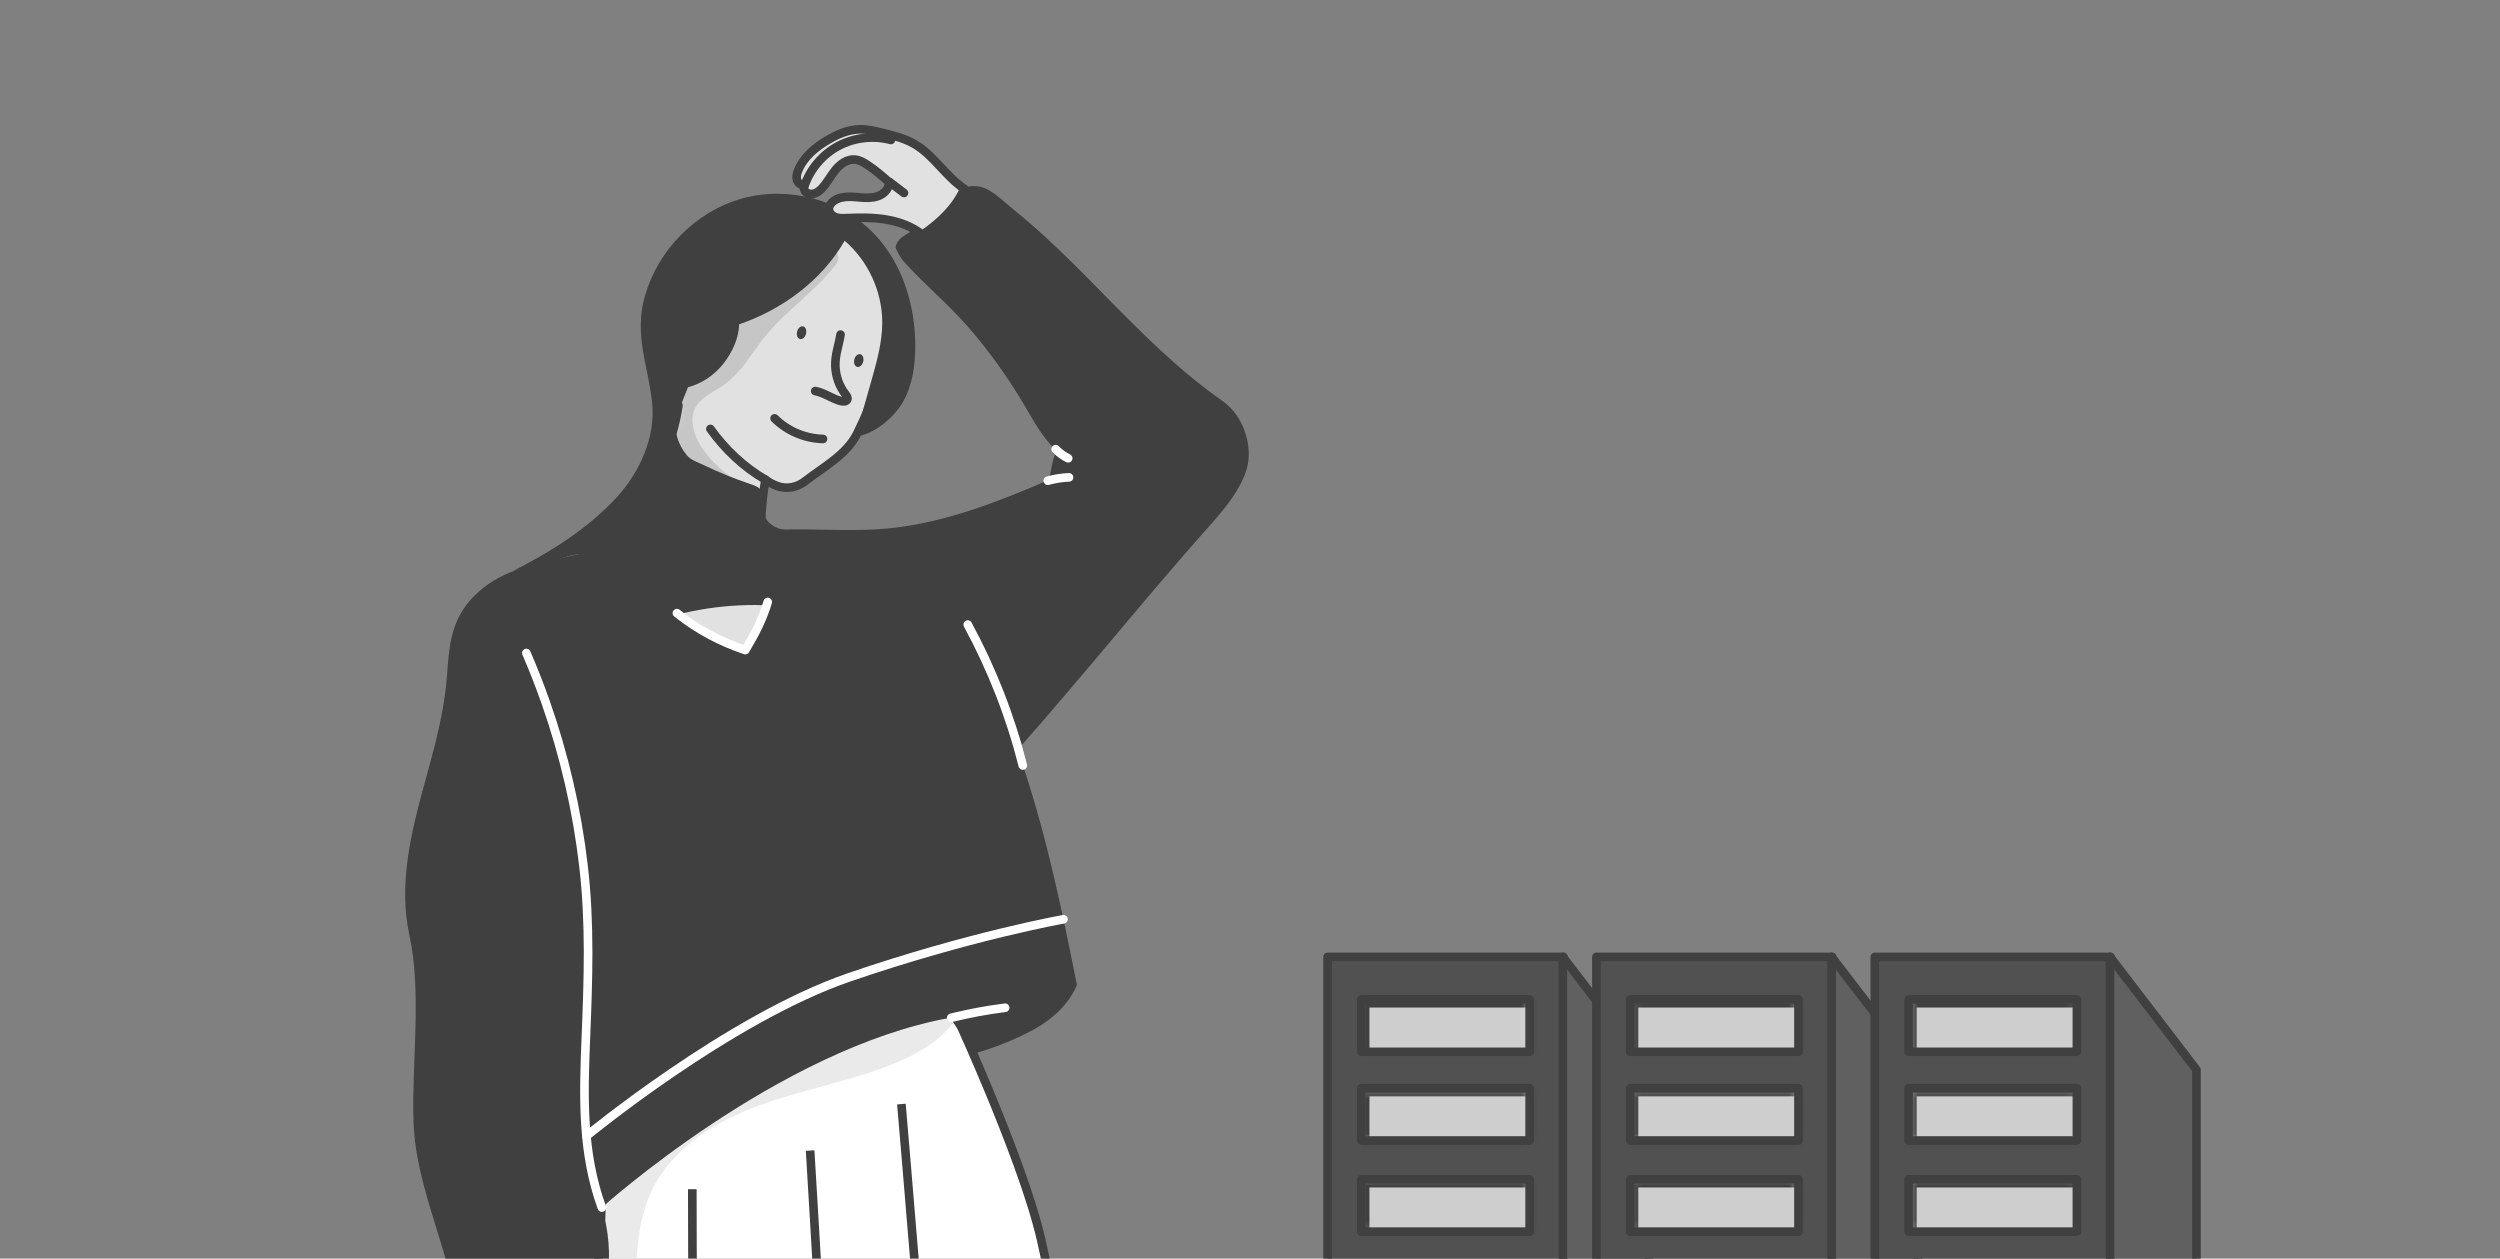 <?xml version="1.0" encoding="UTF-8"?>
<svg xmlns="http://www.w3.org/2000/svg" width="290" height="146" viewBox="0 0 290 146" fill="none">
  <rect x="0" y="0" width="290" height="146" fill="#808080" stroke="none"/>
  <g clip-path="url(#clip0_901_29582)">
    <path d="M154 111H181.358V190.35L154 190.071V111Z" fill="#515151" stroke="#404040" stroke-linecap="round" stroke-linejoin="round"></path>
    <path d="M181.285 111L191.308 124.09V190.628H181.285V111Z" fill="#606060" stroke="#404040" stroke-linecap="round" stroke-linejoin="round"></path>
    <path d="M177.439 115.938H157.916V122.01H177.439V115.938Z" fill="#CECECE"></path>
    <mask id="mask0_901_29582" style="mask-type:luminance" maskUnits="userSpaceOnUse" x="157" y="115" width="21" height="8">
      <path d="M177.439 115.938H157.916V122.01H177.439V115.938Z" fill="white"></path>
    </mask>
    <g mask="url(#mask0_901_29582)">
      <path d="M177.88 116.378H158.356V122.45H177.88V116.378Z" fill="#CECECE" stroke="#404040" stroke-linecap="round" stroke-linejoin="round"></path>
    </g>
    <path d="M177.439 115.938H157.916V122.01H177.439V115.938Z" stroke="#404040" stroke-linecap="round" stroke-linejoin="round"></path>
    <path d="M177.439 126.231H157.916V132.302H177.439V126.231Z" fill="#CECECE"></path>
    <mask id="mask1_901_29582" style="mask-type:luminance" maskUnits="userSpaceOnUse" x="157" y="126" width="21" height="7">
      <path d="M177.439 126.231H157.916V132.302H177.439V126.231Z" fill="white"></path>
    </mask>
    <g mask="url(#mask1_901_29582)">
      <path d="M177.88 126.673H158.356V132.745H177.88V126.673Z" fill="#CECECE" stroke="#404040" stroke-linecap="round" stroke-linejoin="round"></path>
    </g>
    <path d="M177.439 126.231H157.916V132.302H177.439V126.231Z" stroke="#404040" stroke-linecap="round" stroke-linejoin="round"></path>
    <path d="M177.439 136.802H157.916V142.873H177.439V136.802Z" fill="#CECECE"></path>
    <mask id="mask2_901_29582" style="mask-type:luminance" maskUnits="userSpaceOnUse" x="157" y="136" width="21" height="7">
      <path d="M177.439 136.802H157.916V142.873H177.439V136.802Z" fill="white"></path>
    </mask>
    <g mask="url(#mask2_901_29582)">
      <path d="M177.88 137.248H158.356V143.319H177.88V137.248Z" fill="#CECECE" stroke="#404040" stroke-linecap="round" stroke-linejoin="round"></path>
    </g>
    <path d="M177.439 136.802H157.916V142.873H177.439V136.802Z" stroke="#404040" stroke-linecap="round" stroke-linejoin="round"></path>
    <path d="M185.184 111H212.541V190.35L185.184 190.071V111Z" fill="#515151" stroke="#404040" stroke-linecap="round" stroke-linejoin="round"></path>
    <path d="M212.469 111L222.492 124.09V190.628H212.469V111Z" fill="#606060" stroke="#404040" stroke-linecap="round" stroke-linejoin="round"></path>
    <path d="M208.623 115.938H189.1V122.01H208.623V115.938Z" fill="#CECECE"></path>
    <mask id="mask3_901_29582" style="mask-type:luminance" maskUnits="userSpaceOnUse" x="189" y="115" width="20" height="8">
      <path d="M208.623 115.938H189.1V122.01H208.623V115.938Z" fill="white"></path>
    </mask>
    <g mask="url(#mask3_901_29582)">
      <path d="M209.063 116.378H189.54V122.45H209.063V116.378Z" fill="#CECECE" stroke="#404040" stroke-linecap="round" stroke-linejoin="round"></path>
    </g>
    <path d="M208.623 115.938H189.1V122.01H208.623V115.938Z" stroke="#404040" stroke-linecap="round" stroke-linejoin="round"></path>
    <path d="M208.623 126.231H189.1V132.302H208.623V126.231Z" fill="#CECECE"></path>
    <mask id="mask4_901_29582" style="mask-type:luminance" maskUnits="userSpaceOnUse" x="189" y="126" width="20" height="7">
      <path d="M208.623 126.231H189.1V132.302H208.623V126.231Z" fill="white"></path>
    </mask>
    <g mask="url(#mask4_901_29582)">
      <path d="M209.063 126.673H189.54V132.745H209.063V126.673Z" fill="#CECECE" stroke="#404040" stroke-linecap="round" stroke-linejoin="round"></path>
    </g>
    <path d="M208.623 126.231H189.1V132.302H208.623V126.231Z" stroke="#404040" stroke-linecap="round" stroke-linejoin="round"></path>
    <path d="M208.623 136.802H189.1V142.873H208.623V136.802Z" fill="#CECECE"></path>
    <mask id="mask5_901_29582" style="mask-type:luminance" maskUnits="userSpaceOnUse" x="189" y="136" width="20" height="7">
      <path d="M208.623 136.802H189.1V142.873H208.623V136.802Z" fill="white"></path>
    </mask>
    <g mask="url(#mask5_901_29582)">
      <path d="M209.063 137.248H189.54V143.319H209.063V137.248Z" fill="#CECECE" stroke="#404040" stroke-linecap="round" stroke-linejoin="round"></path>
    </g>
    <path d="M208.623 136.802H189.1V142.873H208.623V136.802Z" stroke="#404040" stroke-linecap="round" stroke-linejoin="round"></path>
    <path d="M217.479 111H244.837V190.35L217.479 190.071V111Z" fill="#515151" stroke="#404040" stroke-linecap="round" stroke-linejoin="round"></path>
    <path d="M244.765 111L254.788 124.09V190.628H244.765V111Z" fill="#606060" stroke="#404040" stroke-linecap="round" stroke-linejoin="round"></path>
    <path d="M240.919 115.938H221.396V122.01H240.919V115.938Z" fill="#CECECE"></path>
    <mask id="mask6_901_29582" style="mask-type:luminance" maskUnits="userSpaceOnUse" x="221" y="115" width="20" height="8">
      <path d="M240.919 115.938H221.396V122.01H240.919V115.938Z" fill="white"></path>
    </mask>
    <g mask="url(#mask6_901_29582)">
      <path d="M241.359 116.378H221.836V122.45H241.359V116.378Z" fill="#CECECE" stroke="#404040" stroke-linecap="round" stroke-linejoin="round"></path>
    </g>
    <path d="M240.919 115.938H221.396V122.01H240.919V115.938Z" stroke="#404040" stroke-linecap="round" stroke-linejoin="round"></path>
    <path d="M240.919 126.231H221.396V132.302H240.919V126.231Z" fill="#CECECE"></path>
    <mask id="mask7_901_29582" style="mask-type:luminance" maskUnits="userSpaceOnUse" x="221" y="126" width="20" height="7">
      <path d="M240.919 126.231H221.396V132.302H240.919V126.231Z" fill="white"></path>
    </mask>
    <g mask="url(#mask7_901_29582)">
      <path d="M241.359 126.673H221.836V132.745H241.359V126.673Z" fill="#CECECE" stroke="#404040" stroke-linecap="round" stroke-linejoin="round"></path>
    </g>
    <path d="M240.919 126.231H221.396V132.302H240.919V126.231Z" stroke="#404040" stroke-linecap="round" stroke-linejoin="round"></path>
    <path d="M240.919 136.802H221.396V142.873H240.919V136.802Z" fill="#CECECE"></path>
    <mask id="mask8_901_29582" style="mask-type:luminance" maskUnits="userSpaceOnUse" x="221" y="136" width="20" height="7">
      <path d="M240.919 136.802H221.396V142.873H240.919V136.802Z" fill="white"></path>
    </mask>
    <g mask="url(#mask8_901_29582)">
      <path d="M241.359 137.248H221.836V143.319H241.359V137.248Z" fill="#CECECE" stroke="#404040" stroke-linecap="round" stroke-linejoin="round"></path>
    </g>
    <path d="M240.919 136.802H221.396V142.873H240.919V136.802Z" stroke="#404040" stroke-linecap="round" stroke-linejoin="round"></path>
    <path d="M109.941 115.665C109.941 115.665 118.565 134.041 120.798 143.925C124.654 160.995 125.273 178.337 127 195.689C128.755 213.356 131.188 230.963 134.284 248.445C134.653 250.541 135.039 252.643 135.43 254.733C134.854 256.266 133.55 257.419 132.003 257.956C130.455 258.492 128.782 258.546 127.142 258.524C125.333 258.503 123.519 258.405 121.721 258.226C121.77 259.477 121.699 261.015 121.748 262.267C119.168 261.855 116.697 262.407 114.155 263.003C113.547 263.144 112.901 263.317 112.303 263.138C111.668 262.949 111.19 262.402 110.554 262.229C109.582 261.958 108.621 262.608 107.763 263.133C106.904 263.658 105.71 264.059 104.949 263.388C105.172 265.895 105.541 268.598 105.894 271.089C102.967 270.921 100.566 272.968 97.666 273.423C94.396 273.938 91.013 273.18 88.025 271.755C86.439 270.997 85.217 269.199 83.957 267.98C82.214 267.704 80.758 267.477 79.015 267.2C77.885 267.022 76.75 266.843 75.642 266.556C73.594 266.025 71.644 265.121 69.912 263.908C68.722 264 67.289 263.978 66.637 262.981C66.305 262.472 66.278 261.833 66.257 261.227C66.208 259.629 66.153 258.031 66.105 256.434C66.099 256.25 66.11 256.06 66.115 255.876C66.295 246.588 66.496 237.299 66.707 228.011C66.887 220.164 67.082 212.321 67.294 204.479C67.408 200.298 67.522 196.117 67.647 191.942C67.707 189.819 67.68 187.69 67.734 185.567C67.756 184.798 67.701 183.996 67.989 183.265C68.331 182.393 69.032 182.139 69.879 181.895C71.319 181.478 72.72 180.937 74.061 180.27C74.724 179.945 75.436 179.512 75.62 178.797C75.751 178.283 75.571 177.741 75.397 177.237C74.045 173.392 72.731 169.531 71.449 165.658C70.879 163.925 70.406 162.149 69.559 160.546C68.847 159.192 68.847 157.459 68.912 155.975C68.994 154.123 69.086 152.265 69.179 150.413C69.336 147.347 69.505 144.277 69.727 141.217C69.82 139.938 69.494 136.461 70.27 135.405C70.27 135.405 82.947 118.118 109.941 115.67V115.665Z" fill="white"></path>
    <mask id="mask9_901_29582" style="mask-type:luminance" maskUnits="userSpaceOnUse" x="66" y="115" width="70" height="159">
      <path d="M109.941 115.665C109.941 115.665 118.565 134.041 120.798 143.925C124.654 160.995 125.273 178.337 127 195.689C128.755 213.356 131.188 230.963 134.284 248.445C134.653 250.541 135.039 252.643 135.43 254.733C134.854 256.266 133.55 257.419 132.003 257.956C130.455 258.492 128.782 258.546 127.142 258.524C125.333 258.503 123.519 258.405 121.721 258.226C121.77 259.477 121.699 261.015 121.748 262.267C119.168 261.855 116.697 262.407 114.155 263.003C113.547 263.144 112.901 263.317 112.303 263.138C111.668 262.949 111.19 262.402 110.554 262.229C109.582 261.958 108.621 262.608 107.763 263.133C106.904 263.658 105.71 264.059 104.949 263.388C105.172 265.895 105.541 268.598 105.894 271.089C102.967 270.921 100.566 272.968 97.666 273.423C94.396 273.938 91.013 273.18 88.025 271.755C86.439 270.997 85.217 269.199 83.957 267.98C82.214 267.704 80.758 267.477 79.015 267.2C77.885 267.022 76.75 266.843 75.642 266.556C73.594 266.025 71.644 265.121 69.912 263.908C68.722 264 67.289 263.978 66.637 262.981C66.305 262.472 66.278 261.833 66.257 261.227C66.208 259.629 66.153 258.031 66.105 256.434C66.099 256.25 66.11 256.06 66.115 255.876C66.295 246.588 66.496 237.299 66.707 228.011C66.887 220.164 67.082 212.321 67.294 204.479C67.408 200.298 67.522 196.117 67.647 191.942C67.707 189.819 67.68 187.69 67.734 185.567C67.756 184.798 67.701 183.996 67.989 183.265C68.331 182.393 69.032 182.139 69.879 181.895C71.319 181.478 72.72 180.937 74.061 180.27C74.724 179.945 75.436 179.512 75.62 178.797C75.751 178.283 75.571 177.741 75.397 177.237C74.045 173.392 72.731 169.531 71.449 165.658C70.879 163.925 70.406 162.149 69.559 160.546C68.847 159.192 68.847 157.459 68.912 155.975C68.994 154.123 69.086 152.265 69.179 150.413C69.336 147.347 69.505 144.277 69.727 141.217C69.82 139.938 69.494 136.461 70.27 135.405C70.27 135.405 82.947 118.118 109.941 115.67V115.665Z" fill="white"></path>
    </mask>
    <g mask="url(#mask9_901_29582)">
      <path d="M82.148 277.441C80.176 273.575 79.101 269.258 79.03 264.92C83.571 266.442 88.856 267.893 92.902 265.337C96.622 262.987 97.763 258.194 98.594 253.882C100.022 246.468 101.451 238.924 100.69 231.412C99.93 223.9 96.639 216.286 90.376 212.034C86.319 209.277 81.398 208.173 77.287 205.53C71.877 202.047 73.659 196.149 73.67 190.317C73.702 176.988 73.735 163.66 73.767 150.331C73.778 146.112 73.827 141.72 75.696 137.929C78.064 133.13 83.001 130.087 88.03 128.24C93.065 126.388 98.415 125.472 103.401 123.501C106.638 122.217 109.869 120.333 111.472 117.246C113.074 114.159 112.33 109.691 109.185 108.196C96.177 110.205 83.272 112.87 70.536 116.184C67.923 116.861 65.224 117.619 63.182 119.385C59.82 122.299 59.092 127.146 58.647 131.571C54.28 174.47 55.029 217.883 60.879 260.609C61.514 265.256 62.628 270.531 66.718 272.843C71.329 275.454 78.227 273.288 81.61 277.355" fill="#EAEAEA"></path>
    </g>
    <path d="M109.941 115.665C109.941 115.665 118.565 134.041 120.798 143.925C124.654 160.995 125.273 178.337 127 195.689C128.755 213.356 131.188 230.963 134.284 248.445C134.653 250.541 135.039 252.643 135.43 254.733C134.854 256.266 133.55 257.419 132.003 257.956C130.455 258.492 128.782 258.546 127.142 258.524C125.333 258.503 123.519 258.405 121.721 258.226C121.77 259.477 121.699 261.015 121.748 262.267C119.168 261.855 116.697 262.407 114.155 263.003C113.547 263.144 112.901 263.317 112.303 263.138C111.668 262.949 111.19 262.402 110.554 262.229C109.582 261.958 108.621 262.608 107.763 263.133C106.904 263.658 105.71 264.059 104.949 263.388C105.172 265.895 105.541 268.598 105.894 271.089C102.967 270.921 100.566 272.968 97.666 273.423C94.396 273.938 91.013 273.179 88.025 271.755C86.439 270.997 85.217 269.199 83.957 267.98C82.214 267.704 80.758 267.477 79.015 267.2C77.885 267.022 76.75 266.843 75.642 266.556C73.594 266.025 71.644 265.121 69.912 263.908C68.722 264 67.289 263.978 66.637 262.981C66.305 262.472 66.278 261.833 66.257 261.227C66.208 259.629 66.153 258.031 66.105 256.434C66.099 256.25 66.11 256.06 66.115 255.876C66.295 246.588 66.496 237.299 66.707 228.011C66.887 220.164 67.082 212.321 67.294 204.479C67.408 200.298 67.522 196.117 67.647 191.942C67.707 189.819 67.68 187.69 67.734 185.567C67.756 184.798 67.701 183.996 67.989 183.265C68.331 182.393 69.032 182.139 69.879 181.895C71.319 181.478 72.72 180.937 74.061 180.27C74.724 179.945 75.436 179.512 75.62 178.797C75.751 178.283 75.571 177.741 75.397 177.237C74.045 173.392 72.731 169.531 71.449 165.658C70.879 163.925 70.406 162.149 69.559 160.546C68.847 159.192 68.847 157.459 68.912 155.975C68.994 154.123 69.086 152.265 69.179 150.413C69.336 147.347 69.505 144.277 69.727 141.217C69.82 139.938 69.494 136.461 70.27 135.405C70.27 135.405 82.947 118.118 109.941 115.67V115.665Z" stroke="#404040" stroke-linecap="round" stroke-linejoin="round"></path>
    <path d="M121.721 258.226C121.721 258.226 110.673 207.35 109.267 186.943C107.86 166.536 104.563 128.072 104.563 128.072" stroke="#404040" stroke-miterlimit="10"></path>
    <path d="M104.944 263.387C104.944 263.387 97.976 212.511 97.504 198.202C97.031 183.893 93.973 133.466 93.973 133.466" stroke="#404040" stroke-miterlimit="10"></path>
    <path d="M88.019 271.755C88.019 271.755 82.371 235.745 81.339 207.063C80.307 178.38 80.307 137.945 80.307 137.945" stroke="#404040" stroke-miterlimit="10"></path>
    <path d="M69.814 140.079C69.814 140.079 90.23 121.66 110.223 118.064L112.998 122.217C115.35 121.546 117.778 120.593 119.923 119.417C122.068 118.242 123.986 116.504 124.925 114.251C123.09 105.082 121.161 95.788 118.038 86.977C125.327 78.771 132.844 69.386 140.133 61.186C141.914 59.182 143.739 57.097 144.57 54.557C145.461 51.822 144.212 48.188 141.849 46.542C136.771 43 132.399 38.591 128.075 34.188C125.816 31.886 123.551 29.585 121.172 27.407C119.972 26.308 118.744 25.247 117.474 24.228C116.382 23.356 115.04 21.927 113.639 21.65C113.134 21.553 112.607 21.564 112.113 21.699C112.113 21.699 111.602 23.286 109.365 25.333C108.854 25.799 108.327 26.259 107.784 26.687C107.599 26.833 107.23 27.234 106.991 27.218C106.855 27.207 106.638 27.012 106.513 26.947C106.345 26.86 106.176 26.785 106.003 26.72C105.574 26.893 105.21 27.131 104.813 27.386C104.455 27.619 104.156 27.938 103.982 28.328C103.808 28.718 103.912 28.788 104.053 29.097C104.292 29.612 104.601 30.088 104.987 30.505C107.36 33.11 110.082 35.352 112.401 38.039C114.72 40.725 116.887 43.725 118.728 46.84C119.858 48.751 120.917 50.761 122.536 52.282C122.068 53.344 121.938 54.514 121.71 55.651C115.817 58.207 109.582 60.628 103.189 61.284C99.49 61.663 95.765 61.381 92.044 61.408C86.928 61.441 81.817 61.966 76.755 62.686C71.286 63.466 65.827 64.338 60.51 65.93C58.718 66.467 57.023 67.328 55.616 68.562C51.695 71.991 52.189 75.863 51.684 80.077C51.184 84.209 49.957 88.206 48.882 92.214C47.469 97.505 46.313 103.067 47.48 108.418C48.958 115.199 47.746 123.198 47.969 130.13C48.23 138.286 52.694 145.912 53.276 154.052C53.438 156.337 53.042 158.959 53.667 161.136C54.378 163.605 55.839 166.053 56.817 168.447C58.68 173.013 60.374 177.649 61.895 182.334C62.047 182.805 62.482 183.141 62.981 183.146C67.408 183.173 71.742 181.846 75.294 179.225C75.718 178.911 75.891 178.364 75.712 177.865C73.04 170.652 70.672 163.421 67.978 156.207C70.607 151.512 71.449 145.219 69.803 140.101L69.814 140.079Z" fill="#404040"></path>
    <path d="M69.814 140.079C67.484 133.651 67.685 127.179 67.962 120.349C68.234 113.639 68.468 107.113 67.685 100.446C66.93 93.963 65.448 87.561 63.275 81.404C62.602 79.497 61.863 77.607 61.059 75.749" stroke="white" stroke-linecap="round" stroke-linejoin="round"></path>
    <path d="M68.022 131.782C68.022 131.782 84.528 118.177 98.475 113.379C112.423 108.581 123.361 106.636 123.361 106.636" stroke="white" stroke-linecap="round" stroke-linejoin="round"></path>
    <path d="M88.791 55.641C88.422 57.742 88.248 59.876 88.286 62.01C88.286 61.945 88.286 61.88 88.286 61.815C88.655 63.272 89.443 64.436 90.409 65.59C90.029 69.218 88.677 72.863 86.51 75.804C82.811 74.32 79.449 71.991 76.245 69.63C73.594 67.68 70.656 65.525 67.647 64.181C73.572 60.515 77.673 53.908 78.7 47.029C77.771 45.621 77.228 44.148 76.891 42.491C76.614 41.115 76.657 39.458 77.776 38.613C78.184 38.304 78.689 38.147 79.118 37.871C80.307 37.102 80.725 35.602 81.241 34.286C82.692 30.614 85.733 27.549 89.492 26.314C93.25 25.079 97.655 25.816 100.642 28.404C103.352 30.749 104.705 34.481 103.83 37.936C102.755 42.199 101.397 46.315 99.442 50.268C98.22 52.738 95.585 54.119 93.375 55.83C92.49 56.518 91.322 56.767 90.257 56.41C89.709 56.226 89.193 55.96 88.791 55.635V55.641Z" fill="#E1E1E1"></path>
    <mask id="mask10_901_29582" style="mask-type:luminance" maskUnits="userSpaceOnUse" x="67" y="25" width="38" height="51">
      <path d="M88.791 55.641C88.422 57.742 88.248 59.876 88.286 62.01C88.286 61.945 88.286 61.88 88.286 61.815C88.655 63.272 89.443 64.436 90.409 65.59C90.029 69.218 88.677 72.863 86.51 75.804C82.811 74.32 79.449 71.991 76.245 69.63C73.594 67.68 70.656 65.525 67.647 64.181C73.572 60.515 77.673 53.908 78.7 47.029C77.771 45.621 77.228 44.148 76.891 42.491C76.614 41.115 76.657 39.458 77.776 38.613C78.184 38.304 78.689 38.147 79.118 37.871C80.307 37.102 80.725 35.602 81.241 34.286C82.692 30.614 85.733 27.549 89.492 26.314C93.25 25.079 97.655 25.816 100.642 28.404C103.352 30.749 104.705 34.481 103.83 37.936C102.755 42.199 101.397 46.315 99.442 50.268C98.22 52.738 95.585 54.119 93.375 55.83C92.49 56.518 91.322 56.767 90.257 56.41C89.709 56.226 89.193 55.96 88.791 55.635V55.641Z" fill="white"></path>
    </mask>
    <g mask="url(#mask10_901_29582)">
      <path d="M81.149 51.497C80.41 50.225 79.981 48.611 80.66 47.306C81.333 46.011 82.849 45.448 84.038 44.603C85.983 43.233 87.134 41.039 88.617 39.182C91.028 36.149 94.368 33.955 96.785 30.928C97.106 30.527 97.421 30.002 97.193 29.541C97.041 29.233 96.693 29.076 96.362 28.967C92.994 27.863 89.203 29.189 86.515 31.491C83.826 33.793 82.039 36.95 80.377 40.07C78.819 43 77.287 46.076 77.129 49.385C77.075 50.56 77.195 51.763 77.629 52.857C78.33 54.622 79.709 55.765 81.056 57.022C82.403 58.278 84.76 58.338 86.526 58.148C86.775 58.121 87.025 58.083 87.248 57.975C88.285 57.46 87.08 56.951 86.591 56.626C85.874 56.155 85.162 55.662 84.483 55.131C83.18 54.108 81.985 52.927 81.149 51.486V51.497Z" fill="#C6C6C6"></path>
    </g>
    <path d="M88.791 55.641C88.422 57.742 88.248 59.876 88.286 62.01C88.286 61.945 88.286 61.88 88.286 61.815C88.655 63.272 89.443 64.436 90.409 65.59C90.029 69.218 88.677 72.863 86.51 75.804C82.811 74.32 79.449 71.991 76.245 69.63C73.594 67.68 70.656 65.525 67.647 64.181C73.572 60.515 77.673 53.908 78.7 47.029C77.771 45.621 77.228 44.148 76.891 42.491C76.614 41.115 76.657 39.458 77.776 38.613C78.184 38.304 78.689 38.147 79.118 37.871C80.307 37.102 80.725 35.602 81.241 34.286C82.692 30.614 85.733 27.549 89.492 26.314C93.25 25.079 97.655 25.816 100.642 28.404C103.352 30.749 104.705 34.481 103.83 37.936C102.755 42.199 101.397 46.315 99.442 50.268C98.22 52.738 95.585 54.119 93.375 55.83C92.49 56.518 91.322 56.767 90.257 56.41C89.709 56.226 89.193 55.96 88.791 55.635V55.641Z" stroke="#404040" stroke-linecap="round" stroke-linejoin="round"></path>
    <path d="M88.791 55.641C86.244 54.162 84.12 52.142 82.404 49.753" stroke="#404040" stroke-linecap="round" stroke-linejoin="round"></path>
    <path d="M95.466 50.918C93.38 50.869 91.327 49.997 89.85 48.529" stroke="#404040" stroke-linecap="round" stroke-linejoin="round"></path>
    <path d="M97.503 38.813C97.307 40.021 96.851 41.218 96.9 42.452C96.949 43.687 97.351 44.808 98.078 45.74C98.214 45.913 98.366 46.124 98.29 46.33C98.187 46.606 97.79 46.596 97.503 46.514C96.493 46.238 95.564 45.534 94.564 45.361" stroke="#404040" stroke-linecap="round" stroke-linejoin="round"></path>
    <path d="M99.431 42.561C99.146 42.49 98.997 42.103 99.099 41.697C99.2 41.291 99.514 41.019 99.799 41.09C100.084 41.16 100.233 41.547 100.132 41.953C100.03 42.36 99.717 42.632 99.431 42.561Z" fill="#404040"></path>
    <path d="M92.796 39.33C92.51 39.259 92.362 38.873 92.463 38.466C92.564 38.06 92.878 37.788 93.163 37.859C93.448 37.929 93.597 38.316 93.496 38.723C93.394 39.129 93.081 39.401 92.796 39.33Z" fill="#404040"></path>
    <path d="M69.395 64.75C67.603 63.586 65.382 64.766 63.524 65.254C62.785 65.448 62.041 65.633 61.297 65.822C60.662 65.985 59.852 66.066 59.271 66.353C63.687 64.159 68.206 61.322 71.535 57.693C74.229 54.758 76.092 50.652 75.636 46.612C75.153 42.279 73.534 38.867 74.805 34.361C76.315 29.005 80.709 24.521 86.08 23.026C91.452 21.531 97.616 23.145 101.451 27.18C104.721 30.619 106.192 35.499 106.171 40.238C106.16 42.399 105.85 44.608 104.813 46.504C103.775 48.399 101.391 50.409 99.24 50.647C99.854 48.486 100.468 46.32 101.082 44.159C101.706 41.955 102.336 39.718 102.342 37.421C102.342 33.831 100.712 30.267 97.98 27.927C95.341 32.526 90.757 35.9 85.733 37.627C85.706 39.285 84.912 40.915 83.886 42.22C82.859 43.525 81.404 44.495 79.802 44.922C79.465 45.767 79.123 46.607 78.829 47.468C78.65 47.993 78.384 48.551 78.346 49.103C78.308 49.623 78.406 50.176 78.547 50.674C78.764 51.465 79.161 52.207 79.693 52.83C80.193 53.409 81.007 53.647 81.692 53.978C83.413 54.806 85.184 55.527 86.993 56.133C87.503 56.301 88.057 56.496 88.345 56.946C88.6 57.341 88.595 57.839 88.573 58.31C88.552 58.863 88.432 59.301 88.66 59.821C88.867 60.303 89.225 60.704 89.67 60.986C90.61 61.571 91.696 61.56 92.755 61.511C91.484 62.405 90.833 63.938 90.447 65.438C90.127 66.689 89.947 67.983 89.524 69.213C89.127 70.366 88.671 70.187 87.601 70.182C86.976 70.182 86.352 70.193 85.727 70.225C83.299 70.344 80.877 70.707 78.52 71.308C75.902 69.873 73.3 68.357 71.139 66.304C70.569 65.763 70.036 65.183 69.379 64.755L69.395 64.75Z" fill="#404040"></path>
    <path d="M107.002 27.229C105.807 26.265 104.319 25.723 102.803 25.469C101.288 25.214 99.746 25.236 98.209 25.301C97.785 25.317 97.35 25.339 96.948 25.198C96.547 25.057 96.188 24.721 96.156 24.299C96.128 23.903 96.394 23.535 96.72 23.308C97.225 22.945 97.872 22.831 98.491 22.826C99.11 22.82 99.729 22.918 100.354 22.939C100.979 22.961 101.619 22.901 102.168 22.609C102.717 22.317 103.151 21.748 103.14 21.131C102.353 20.437 101.543 19.739 100.669 19.159C100.207 18.85 99.713 18.552 99.159 18.509C98.268 18.433 97.459 19.035 96.9 19.722C96.34 20.41 95.933 21.228 95.319 21.867C95.086 22.105 94.819 22.327 94.504 22.436C94.189 22.544 93.815 22.528 93.543 22.327C93.272 22.127 93.152 21.726 93.32 21.439C92.951 21.553 92.56 21.244 92.451 20.87C92.343 20.497 92.451 20.102 92.598 19.744C93.244 18.179 94.635 17.041 96.101 16.191C97.177 15.568 98.35 15.059 99.594 15.005C100.555 14.962 101.5 15.2 102.434 15.428C103.678 15.736 104.938 16.056 106.046 16.689C108.311 17.989 109.685 20.459 111.857 21.899C110.869 24.136 109.033 25.853 107.007 27.234L107.002 27.229Z" fill="#E1E1E1" stroke="#404040" stroke-linecap="round" stroke-linejoin="round"></path>
    <path d="M93.32 21.548C93.994 19.582 95.439 17.887 97.28 16.917C99.121 15.948 101.337 15.698 103.347 16.24" stroke="#404040" stroke-linecap="round" stroke-linejoin="round"></path>
    <path d="M103.206 21.125L104.862 22.387" stroke="#404040" stroke-linecap="round" stroke-linejoin="round"></path>
    <path d="M78.52 71.124C80.882 73.004 83.582 74.461 86.455 75.408C87.525 73.621 88.47 71.829 89.057 69.83" stroke="white" stroke-linecap="round" stroke-linejoin="round"></path>
    <path d="M118.646 88.796C117.213 83.11 115.056 77.607 112.259 72.451" stroke="white" stroke-linecap="round" stroke-linejoin="round"></path>
    <path d="M121.542 55.765C122.345 55.538 123.171 55.407 124.002 55.375" stroke="white" stroke-linecap="round" stroke-linejoin="round"></path>
    <path d="M122.459 52.104C122.877 52.537 123.366 52.9 123.909 53.16" stroke="white" stroke-linecap="round" stroke-linejoin="round"></path>
    <path d="M110.342 118.063C112.401 117.554 114.486 117.164 116.594 116.899" stroke="white" stroke-linecap="round" stroke-linejoin="round"></path>
  </g>
  <defs>
    <clipPath id="clip0_901_29582">
      <rect width="320" height="146" fill="white" transform="translate(-15)"></rect>
    </clipPath>
  </defs>
</svg>
